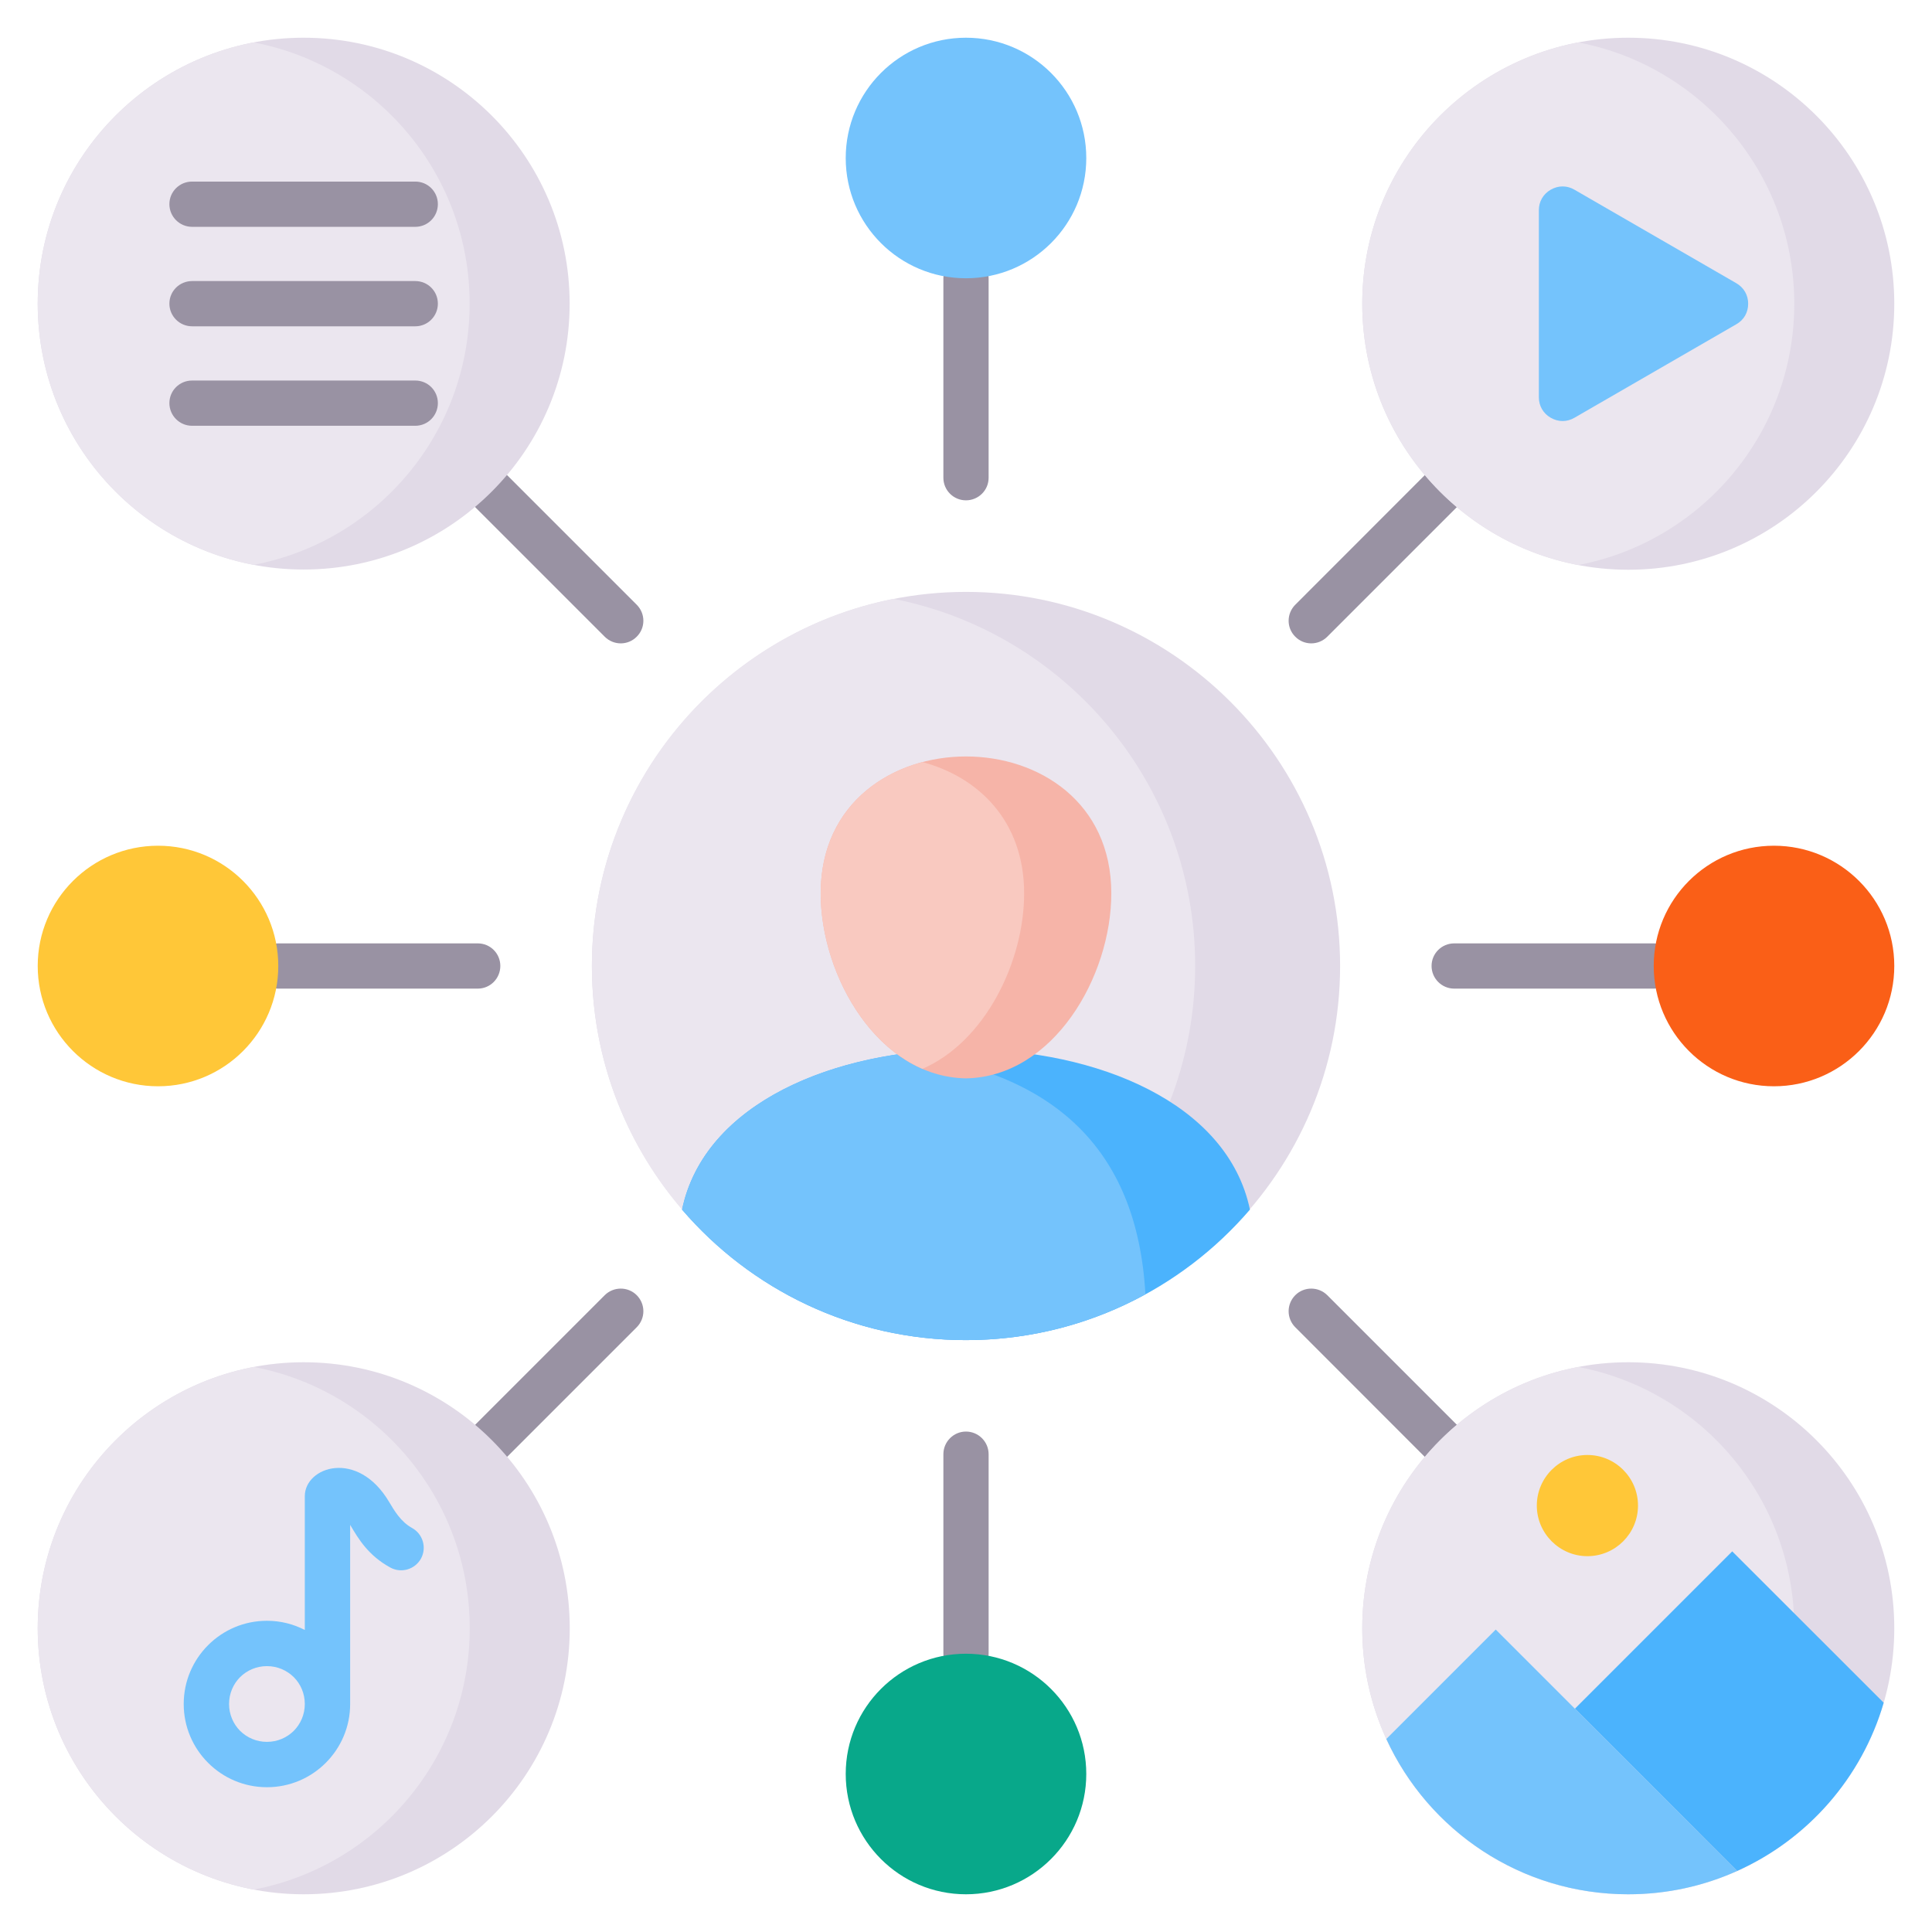 <svg id="Layer_1" viewBox="0 0 512 512" xmlns="http://www.w3.org/2000/svg" data-name="Layer 1"><path d="m255.986 355.142c54.624 0 99.156-44.532 99.156-99.156s-44.532-99.128-99.156-99.128-99.128 44.532-99.128 99.128 44.532 99.156 99.128 99.156z" fill="#e1dae7" fill-rule="evenodd"/><path d="m236.795 353.271c-45.553-8.929-79.937-49.096-79.937-97.285s34.384-88.328 79.937-97.285c45.581 8.958 79.937 49.096 79.937 97.285s-34.356 88.356-79.937 97.285z" fill="#ebe6ef" fill-rule="evenodd"/><path d="m73.746 261.995c-3.317 0-6.009-2.693-6.009-6.01s2.693-5.981 6.009-5.981h52.866c3.317 0 5.981 2.665 5.981 5.981s-2.665 6.01-5.981 6.01zm176.259-188.249c0-3.316 2.693-6.009 5.981-6.009 3.317 0 6.009 2.693 6.009 6.009v52.866c0 3.317-2.693 5.981-6.009 5.981-3.288 0-5.981-2.665-5.981-5.981zm-123.931 60.803c-2.353-2.353-2.353-6.151 0-8.476 2.324-2.353 6.123-2.353 8.476 0l34.186 34.186c2.353 2.353 2.353 6.151 0 8.476-2.324 2.353-6.123 2.353-8.476 0zm251.32-8.447c2.353-2.353 6.151-2.353 8.504 0 2.324 2.353 2.324 6.151 0 8.476l-34.157 34.157c-2.353 2.353-6.151 2.353-8.476 0-2.353-2.324-2.353-6.123 0-8.476zm60.86 123.902c3.317 0 5.981 2.665 5.981 5.981s-2.665 6.01-5.981 6.01h-52.866c-3.317 0-6.009-2.693-6.009-6.01s2.693-5.981 6.009-5.981zm-52.356 127.389c2.324 2.353 2.324 6.151 0 8.504-2.353 2.324-6.151 2.324-8.504 0l-34.129-34.157c-2.353-2.353-2.353-6.151 0-8.504 2.324-2.324 6.123-2.324 8.476 0zm-123.902 60.86c0 3.316-2.693 5.981-6.009 5.981-3.288 0-5.981-2.665-5.981-5.981v-52.866c0-3.317 2.693-6.01 5.981-6.01 3.317 0 6.009 2.693 6.009 6.01zm-127.417-52.356c-2.324 2.324-6.123 2.324-8.476 0-2.324-2.353-2.324-6.151 0-8.504l34.157-34.157c2.353-2.324 6.151-2.324 8.476 0 2.353 2.353 2.353 6.151 0 8.504z" fill="#9992a3"/><path d="m80.493 361.01c38.948 0 70.498 31.55 70.498 70.498s-31.55 70.498-70.498 70.498-70.498-31.578-70.498-70.498 31.578-70.498 70.498-70.498zm-70.498-280.545c0-38.92 31.55-70.47 70.47-70.47s70.498 31.55 70.498 70.469-31.578 70.469-70.498 70.469-70.47-31.549-70.47-70.468zm421.512-70.47c38.92 0 70.498 31.578 70.498 70.498s-31.578 70.498-70.498 70.498-70.498-31.55-70.498-70.498 31.55-70.498 70.498-70.498zm0 351.014c38.92 0 70.498 31.55 70.498 70.498s-31.578 70.498-70.498 70.498-70.498-31.578-70.498-70.498 31.55-70.498 70.498-70.498z" fill="#e1dae7" fill-rule="evenodd"/><path d="m67.255 500.758c-32.598-6.208-57.26-34.866-57.26-69.25s24.661-63.071 57.26-69.25c32.598 6.18 57.231 34.838 57.231 69.25s-24.633 63.042-57.231 69.25zm-.028-489.515c32.598 6.208 57.231 34.838 57.231 69.222s-24.633 63.042-57.231 69.222c-32.598-6.179-57.232-34.809-57.232-69.222s24.633-63.014 57.232-69.222zm351.014 0c32.598 6.208 57.26 34.838 57.26 69.25s-24.661 63.042-57.26 69.25c-32.598-6.208-57.231-34.838-57.231-69.25s24.633-63.042 57.231-69.25zm0 351.014c32.598 6.18 57.26 34.838 57.26 69.25s-24.661 63.042-57.26 69.25c-32.598-6.208-57.231-34.866-57.231-69.25s24.633-63.071 57.231-69.25z" fill="#ebe6ef" fill-rule="evenodd"/><path d="m80.776 431.961v-35.461c0-7.795 14.003-12.586 22.365 1.559 1.417 2.381 3.09 5.216 6.038 6.86 2.891 1.587 3.969 5.216 2.381 8.135-1.616 2.891-5.244 3.94-8.135 2.353-5.839-3.203-8.419-7.568-10.602-11.253l-.028-.057v47.48c0 6.094-2.466 11.594-6.463 15.591s-9.496 6.463-15.591 6.463-11.594-2.466-15.591-6.463-6.463-9.496-6.463-15.591 2.466-11.594 6.463-15.591 9.496-6.463 15.591-6.463c3.628 0 7.03.879 10.035 2.438zm-2.92 12.501c-1.843-1.814-4.337-2.92-7.115-2.92s-5.272 1.105-7.115 2.92c-1.814 1.814-2.92 4.337-2.92 7.115s1.106 5.272 2.92 7.115c1.843 1.814 4.337 2.92 7.115 2.92s5.272-1.105 7.115-2.92c1.814-1.843 2.92-4.337 2.92-7.115s-1.106-5.301-2.92-7.115z" fill="#74c3fc"/><g fill-rule="evenodd"><path d="m460.137 75.05-42.888-24.775c-1.984-1.162-4.28-1.162-6.293 0s-3.146 3.146-3.146 5.442v49.55c0 2.296 1.134 4.281 3.146 5.443s4.309 1.162 6.293 0l42.888-24.775c2.013-1.134 3.146-3.118 3.146-5.442 0-2.296-1.134-4.28-3.146-5.443z" fill="#74c3fc"/><path d="m499.198 451.236-40.139-40.11-41.698 41.698 43.002 43.001c18.68-8.391 33.024-24.661 38.835-44.589z" fill="#4bb3fd"/><path d="m460.364 495.825-63.978-63.978-28.998 28.999c11.14 24.293 35.66 41.159 64.12 41.159 10.29 0 20.041-2.211 28.857-6.179z" fill="#74c3fc"/><path d="m420.679 412.402c7.398 0 13.408-6.01 13.408-13.408s-6.009-13.408-13.408-13.408-13.408 6.038-13.408 13.408 6.038 13.408 13.408 13.408z" fill="#ffc738"/><path d="m255.986 9.995c17.603 0 31.89 14.258 31.89 31.89s-14.287 31.861-31.89 31.861-31.861-14.258-31.861-31.861 14.258-31.89 31.861-31.89z" fill="#74c3fc"/><path d="m502.005 255.986c0 17.603-14.287 31.89-31.89 31.89s-31.861-14.287-31.861-31.89 14.258-31.861 31.861-31.861 31.89 14.258 31.89 31.861z" fill="#fa5f17"/><path d="m255.986 502.005c-17.603 0-31.861-14.287-31.861-31.89s14.258-31.861 31.861-31.861 31.89 14.258 31.89 31.861-14.287 31.89-31.89 31.89z" fill="#08a88a"/><path d="m9.995 255.986c0-17.603 14.287-31.861 31.89-31.861s31.861 14.258 31.861 31.861-14.258 31.89-31.861 31.89-31.89-14.287-31.89-31.89z" fill="#ffc738"/></g><path d="m50.899 60.112c-3.317 0-6.009-2.693-6.009-6.01s2.693-5.981 6.009-5.981h59.159c3.317 0 5.981 2.665 5.981 5.981s-2.665 6.01-5.981 6.01zm0 52.724c-3.317 0-6.009-2.693-6.009-6.01s2.693-5.981 6.009-5.981h59.159c3.317 0 5.981 2.665 5.981 5.981s-2.665 6.01-5.981 6.01zm0-26.362c-3.317 0-6.009-2.693-6.009-6.009s2.693-5.981 6.009-5.981h59.159c3.317 0 5.981 2.665 5.981 5.981s-2.665 6.009-5.981 6.009z" fill="#9992a3"/><path d="m331.246 320.559c-18.17 21.175-45.156 34.583-75.26 34.583s-57.061-13.408-75.232-34.583c11.764-56.608 138.699-56.608 150.491 0z" fill="#4bb3fd" fill-rule="evenodd"/><path d="m303.551 343.01c-14.117 7.739-30.302 12.132-47.565 12.132-30.104 0-57.061-13.408-75.232-34.583 4.961-23.868 30.387-37.672 59.017-41.414 38.806 5.046 61.568 24.633 63.78 63.865z" fill="#74c3fc" fill-rule="evenodd"/><path d="m255.986 285.778c23.159-.397 38.523-26.929 38.523-49.039 0-48.359-77.017-48.359-77.017 0 0 22.11 15.364 48.643 38.494 49.039z" fill="#f6b4a8" fill-rule="evenodd"/><path d="m244.449 201.958c-14.712 3.912-26.957 15.505-26.957 34.781 0 18.198 10.403 39.345 26.957 46.517 16.554-7.172 26.958-28.318 26.958-46.517 0-19.276-12.246-30.869-26.958-34.781z" fill="#f9c9c0" fill-rule="evenodd"/></svg>